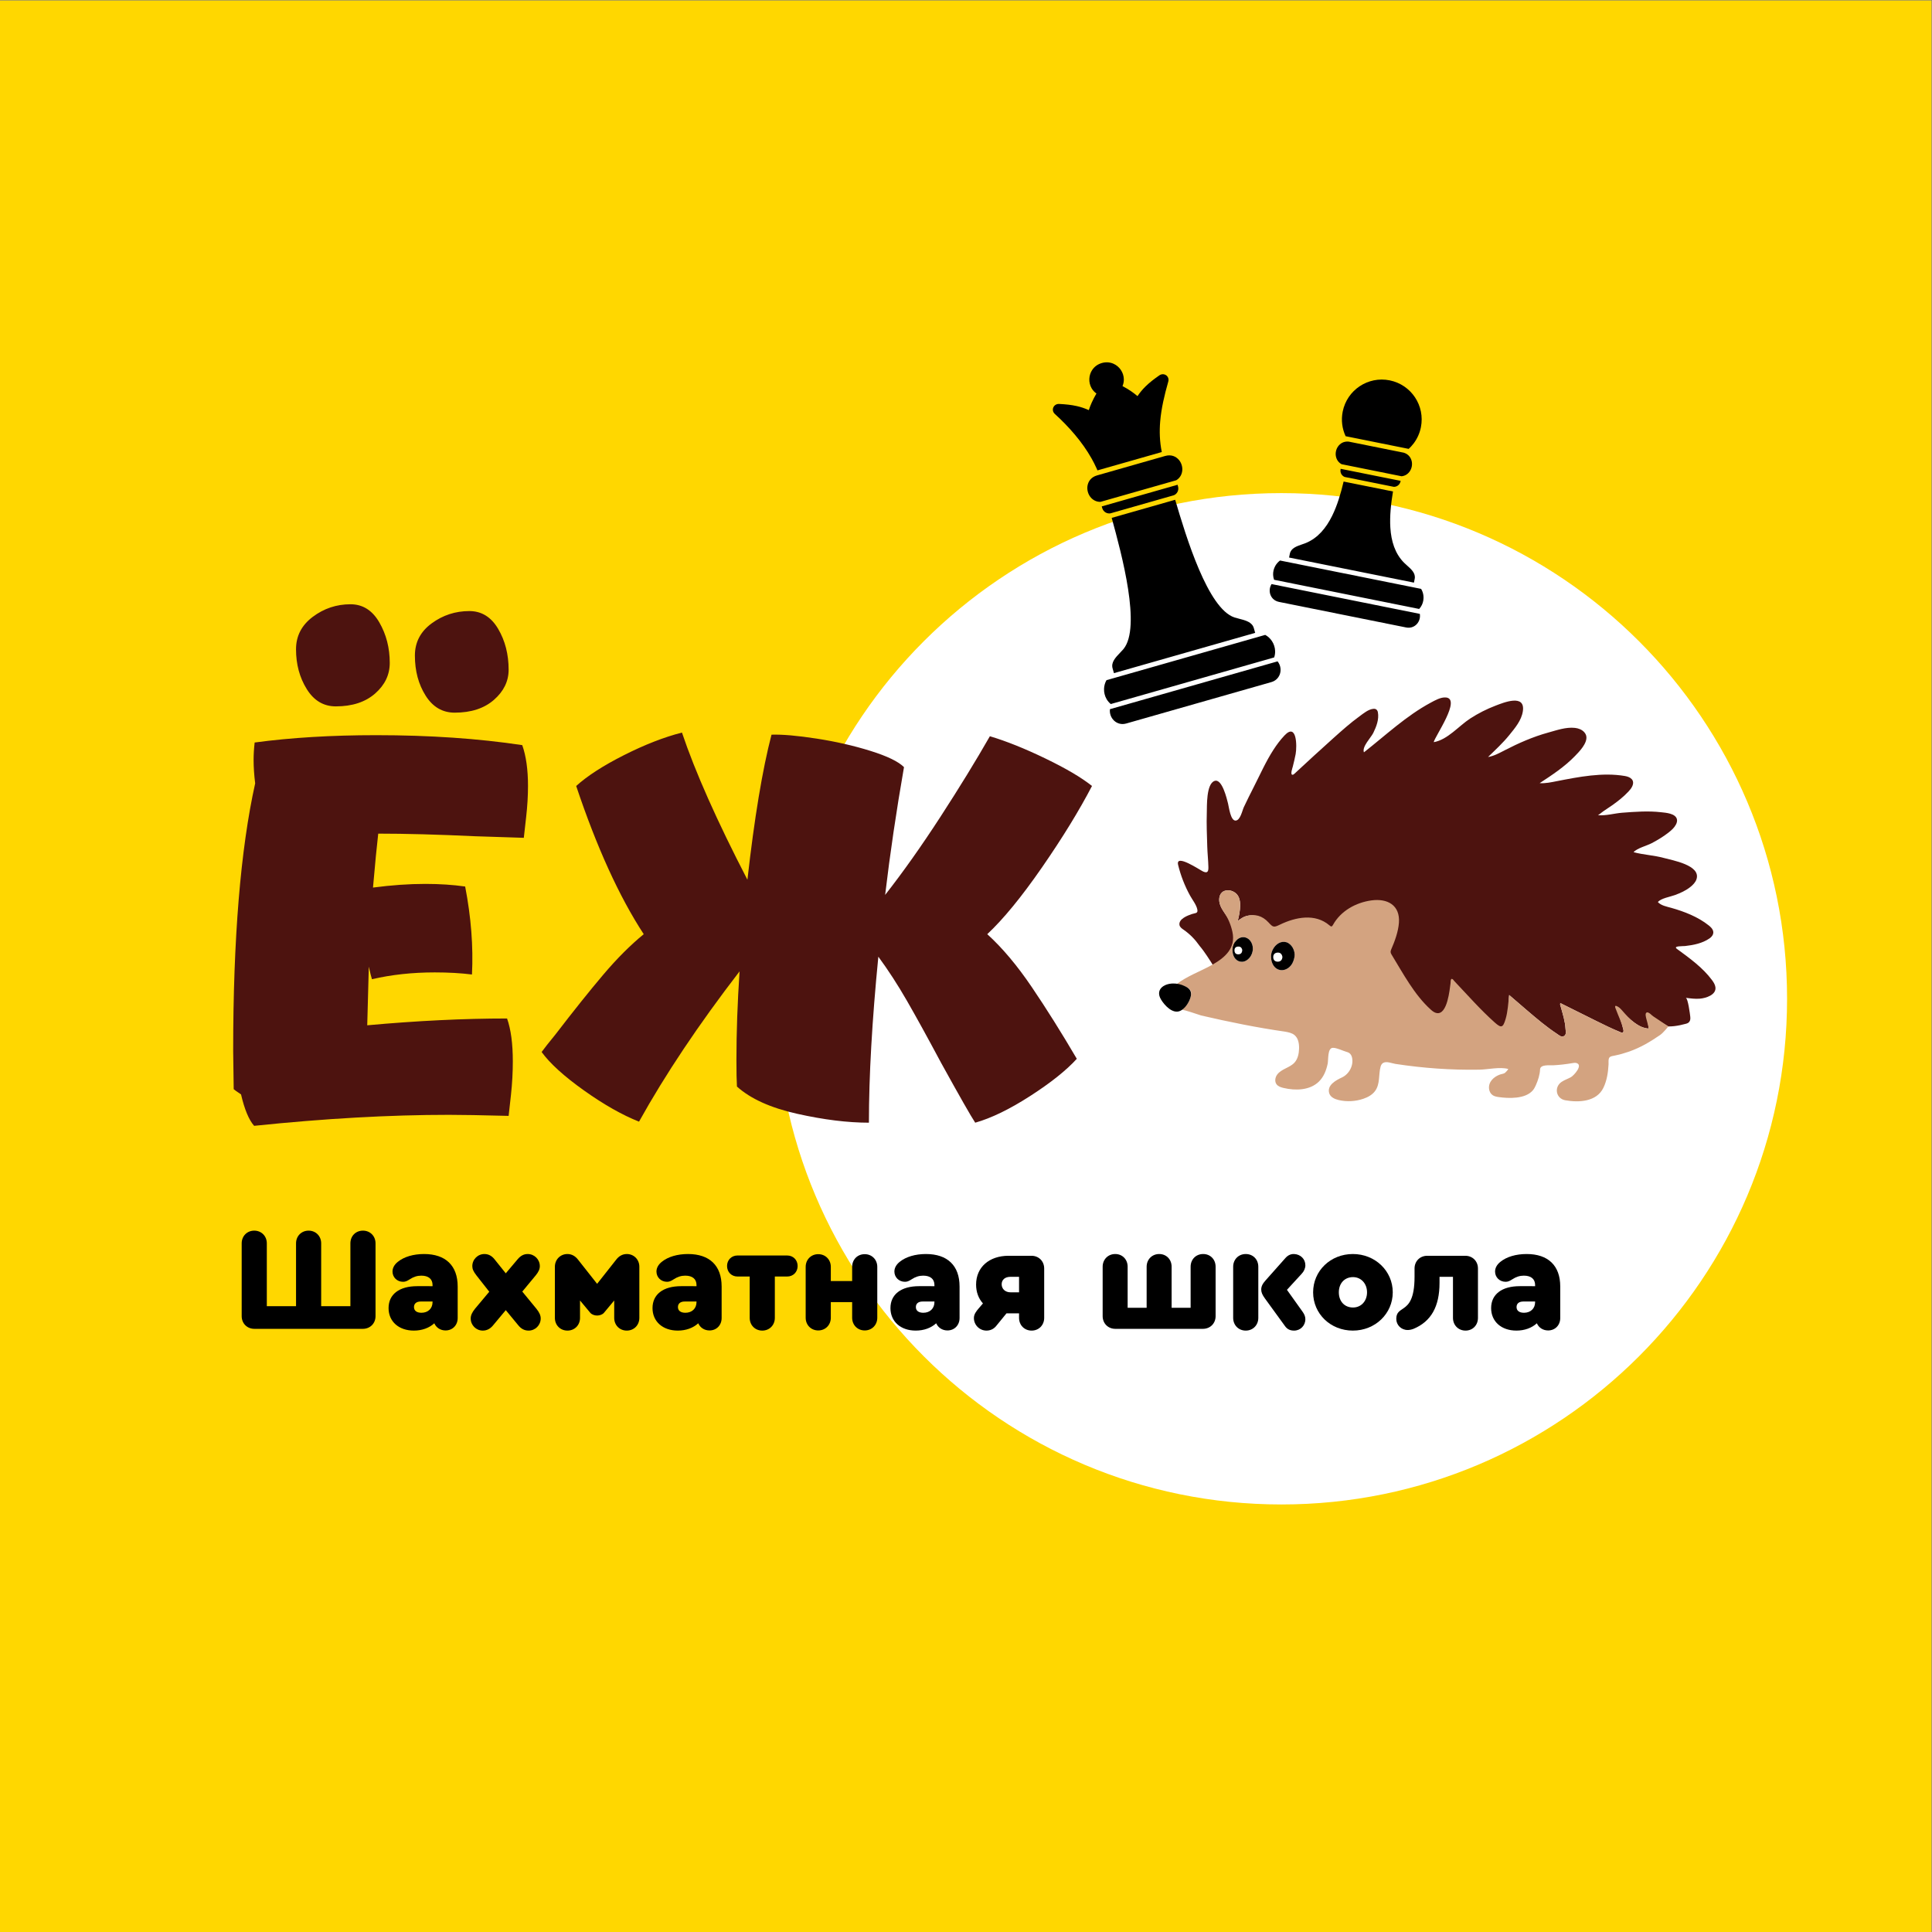 <?xml version="1.0" encoding="UTF-8" standalone="no"?> <svg xmlns:dc="http://purl.org/dc/elements/1.1/" xmlns:cc="http://creativecommons.org/ns#" xmlns:rdf="http://www.w3.org/1999/02/22-rdf-syntax-ns#" xmlns:svg="http://www.w3.org/2000/svg" xmlns="http://www.w3.org/2000/svg" viewBox="0 0 666.667 666.667" height="666.667" width="666.667" xml:space="preserve" id="svg2" version="1.1"><rect x="0" y="0" width="666.667" height="666.667" fill="#808080" stroke="none"/><defs id="defs6"><clipPath id="clipPath20"><path id="path18" d="M 0,500 H 500 V 0 H 0 Z"></path></clipPath></defs><g transform="matrix(1.333,0,0,-1.333,0,666.667)" id="g10"><path id="path12" style="fill:#ffd700;fill-opacity:1;fill-rule:nonzero;stroke:none" d="M 0,0 H 500 V 500 H 0 Z"></path><g id="g14"><g clip-path="url(#clipPath20)" id="g16"><g transform="translate(462.609,241.575)" id="g22"><path id="path24" style="fill:#ffffff;fill-opacity:1;fill-rule:nonzero;stroke:none" d="m 0,0 c 0,-72.295 -58.607,-130.902 -130.902,-130.902 -72.296,0 -130.903,58.607 -130.903,130.902 0,72.296 58.607,130.903 130.903,130.903 C -58.607,130.903 0,72.296 0,0"></path></g><g transform="translate(444.06,244.606)" id="g26"><path id="path28" style="fill:none;stroke:#ffffff;stroke-width:5;stroke-linecap:round;stroke-linejoin:round;stroke-miterlimit:10;stroke-dasharray:none;stroke-opacity:1" d="m 0,0 c -0.1,0.668 -0.477,1.26 -0.878,1.803 -2.4,3.244 -5.853,5.722 -9.082,8.08 -1.106,0.808 1.545,0.68 2.116,0.744 2.182,0.244 4.471,0.698 6.308,1.969 0.732,0.507 1.266,1.291 0.846,2.194 -0.221,0.472 -0.62,0.834 -1.026,1.16 -2.752,2.216 -6.321,3.6 -9.695,4.553 -1.142,0.322 -2.658,0.59 -3.485,1.506 0.819,0.989 3.171,1.354 4.378,1.799 1.436,0.528 2.843,1.151 4.045,2.116 0.684,0.55 1.332,1.209 1.591,2.047 1.105,3.583 -6.239,4.842 -8.47,5.456 -2.569,0.706 -5.3,0.806 -7.835,1.495 0.898,1.036 3.41,1.653 4.688,2.326 1.564,0.821 3.081,1.741 4.468,2.839 0.726,0.576 1.43,1.219 1.843,2.048 0.208,0.417 0.335,0.9 0.215,1.35 -0.396,1.477 -2.855,1.644 -4.066,1.774 -3.326,0.388 -6.786,0.126 -10.111,-0.128 -1.996,-0.153 -4.263,-0.835 -6.246,-0.627 0.507,0.286 0.912,0.698 1.394,1.017 0.768,0.509 1.535,1.016 2.287,1.547 1.494,1.057 2.94,2.196 4.193,3.535 0.393,0.421 0.773,0.869 1.005,1.396 0.709,1.601 -0.459,2.393 -1.9,2.639 -5.82,0.993 -11.936,-0.221 -17.652,-1.337 -1.463,-0.286 -2.943,-0.613 -4.431,-0.511 3.234,2.112 6.412,4.208 9.122,6.994 1.149,1.181 3.223,3.294 2.967,5.099 -0.057,0.399 -0.256,0.769 -0.522,1.073 -0.6,0.69 -1.516,1.042 -2.426,1.14 -2.345,0.254 -4.722,-0.611 -6.946,-1.22 -3.91,-1.072 -7.703,-2.748 -11.254,-4.584 -1.379,-0.712 -2.767,-1.484 -4.3,-1.734 1.897,1.843 3.841,3.624 5.509,5.686 1.464,1.81 3.136,3.773 3.499,6.143 0.708,4.613 -5.008,2.25 -7.097,1.45 -2.272,-0.869 -4.452,-1.976 -6.495,-3.295 -2.983,-1.926 -5.861,-5.513 -9.479,-6.146 0.251,1.431 7.265,11.277 3.117,11.577 -1.299,0.094 -2.768,-0.744 -3.873,-1.337 -6.356,-3.413 -11.67,-8.446 -17.309,-12.867 -0.567,1.449 1.822,3.796 2.417,5.013 0.801,1.644 1.537,3.511 1.193,5.372 -0.062,0.34 -0.259,0.674 -0.575,0.81 -0.174,0.075 -0.369,0.085 -0.558,0.07 -1.325,-0.109 -2.62,-1.214 -3.652,-1.964 -2.357,-1.713 -4.532,-3.658 -6.701,-5.599 -3.398,-3.039 -6.766,-6.142 -10.109,-9.241 -0.148,-0.136 -0.32,-0.282 -0.52,-0.269 -0.63,0.04 0.017,1.805 0.095,2.13 0.258,1.081 0.546,2.155 0.739,3.25 0.361,2.054 0.308,8.193 -2.893,4.795 -1.069,-1.135 -2.002,-2.377 -2.846,-3.683 -1.99,-3.074 -3.494,-6.503 -5.14,-9.729 -0.868,-1.703 -1.721,-3.415 -2.535,-5.144 -0.414,-0.879 -0.896,-3.412 -2.118,-3.479 -1.333,-0.074 -1.74,3.508 -1.969,4.402 -0.31,1.211 -1.531,6.525 -3.478,5.867 -2.202,-0.745 -1.965,-6.56 -2.022,-8.26 -0.1,-2.922 0.034,-5.834 0.119,-8.754 0.052,-1.763 0.253,-3.528 0.292,-5.289 0.024,-1.085 -0.187,-1.692 -1.368,-1.15 -0.837,0.384 -7.207,4.734 -6.47,1.713 0.675,-2.768 1.718,-5.445 3.091,-7.942 0.598,-1.085 1.614,-2.343 1.875,-3.568 0.228,-1.075 -0.451,-0.909 -1.354,-1.204 -1.136,-0.374 -3.514,-1.268 -3.26,-2.839 0.091,-0.563 0.624,-0.928 1.092,-1.252 1.606,-1.108 2.961,-2.51 4.078,-4.105 l 0.039,-0.056 c 1.114,-1.295 2.393,-3.285 3.367,-4.837 -0.009,-0.005 -0.018,-0.011 -0.028,-0.016 -3.019,-1.713 -6.382,-2.862 -9.176,-4.961 -0.346,0.051 -0.694,0.086 -1.044,0.079 -2.524,-0.052 -4.584,-1.652 -3.122,-4.121 0.897,-1.517 3.033,-3.861 4.988,-2.969 0.276,0.126 0.539,0.309 0.788,0.523 -0.091,-0.104 -0.18,-0.21 -0.269,-0.314 0.211,0.245 4.449,-1.296 4.887,-1.398 7.145,-1.662 14.479,-3.153 21.758,-4.193 0.851,-0.154 1.741,-0.327 2.409,-0.875 1.003,-0.824 1.232,-2.266 1.187,-3.563 -0.044,-1.275 -0.318,-2.613 -1.173,-3.558 -0.612,-0.677 -1.457,-1.084 -2.272,-1.494 -0.814,-0.409 -1.647,-0.86 -2.197,-1.586 -0.55,-0.728 -0.735,-1.811 -0.192,-2.543 0.415,-0.561 1.135,-0.789 1.814,-0.95 3.142,-0.746 6.817,-0.621 9.134,1.626 1.273,1.233 1.925,2.917 2.287,4.62 0.227,1.069 -0.085,4.124 1.361,4.14 1.028,0.011 2.455,-0.73 3.45,-1.021 0.257,-0.075 0.519,-0.152 0.745,-0.299 0.393,-0.255 0.635,-0.696 0.746,-1.152 0.492,-2.036 -0.727,-4.324 -2.602,-5.198 -1.515,-0.705 -3.944,-1.975 -3.287,-4.105 0.313,-1.013 1.442,-1.516 2.475,-1.749 2.091,-0.474 4.312,-0.357 6.342,0.332 1.167,0.397 2.308,1.013 3.04,2.006 1.35,1.833 0.875,4.187 1.418,6.267 0.104,0.4 0.309,0.799 0.667,1.007 0.895,0.523 2.265,-0.111 3.185,-0.252 7.203,-1.103 14.469,-1.618 21.712,-1.491 2.231,0.039 5.338,0.767 7.447,0.192 0.212,-0.059 -0.756,-1.003 -0.857,-1.063 -0.377,-0.221 -0.805,-0.239 -1.206,-0.379 -1.6,-0.556 -3.065,-1.884 -2.857,-3.721 0.071,-0.627 0.381,-1.24 0.896,-1.605 0.44,-0.314 0.99,-0.428 1.524,-0.507 2.661,-0.393 7.006,-0.545 8.933,1.752 0.313,0.374 0.539,0.813 0.739,1.257 0.571,1.274 1.057,2.736 1.115,4.144 0.057,1.351 2.532,1.016 3.352,1.059 1.691,0.088 3.377,0.278 5.045,0.568 0.317,0.055 0.645,0.114 0.958,0.036 1.942,-0.487 -0.649,-3.288 -1.386,-3.688 -0.786,-0.428 -1.654,-0.705 -2.394,-1.207 -2.027,-1.372 -1.455,-4.321 0.927,-4.754 3.516,-0.638 8.144,-0.41 9.893,3.225 0.913,1.897 1.228,4.008 1.335,6.093 0.012,0.229 -0.002,0.458 -0.005,0.688 -0.005,0.45 0.017,1.011 0.465,1.255 0.328,0.179 0.763,0.222 1.125,0.301 0.397,0.087 0.796,0.169 1.191,0.266 0.064,0.016 0.126,0.039 0.19,0.056 0.551,-0.011 2.228,-0.412 2.429,-0.461 0.974,-0.235 1.975,-0.428 2.981,-0.327 1.237,0.125 2.174,1.012 1.735,2.317 -0.37,1.105 1.11,0.783 1.786,0.85 0.953,0.093 1.982,0.287 2.776,0.857 0.94,0.674 1.344,1.971 1.406,3.075 0.043,0.759 0.388,0.9 0.984,1 0.994,0.168 1.974,0.404 2.966,0.58 0.989,0.175 1.217,0.992 1.119,1.901 -0.053,0.503 -0.582,4.767 -1.169,4.847 1.211,-0.164 2.433,-0.327 3.651,-0.227 C -2.502,-2.877 0.3,-2.032 0,0 Z"></path></g><g transform="translate(110.18,320.049)" id="g30"><path id="path32" style="fill:#4d130f;fill-opacity:1;fill-rule:nonzero;stroke:none" d="m 0,0 c -1.853,2.936 -2.779,6.393 -2.779,10.37 0,3.434 1.445,6.213 4.338,8.338 2.891,2.122 6.145,3.185 9.76,3.185 3.162,0 5.647,-1.538 7.456,-4.609 1.807,-3.073 2.711,-6.598 2.711,-10.574 0,-2.982 -1.266,-5.581 -3.795,-7.794 C 15.16,-3.3 11.771,-4.405 7.524,-4.405 4.359,-4.405 1.852,-2.938 0,0 m -30.771,1.695 c -1.854,2.982 -2.779,6.415 -2.779,10.302 0,3.433 1.444,6.236 4.337,8.405 2.892,2.169 6.145,3.253 9.76,3.253 3.162,0 5.647,-1.558 7.456,-4.677 1.807,-3.117 2.711,-6.621 2.711,-10.505 0,-3.074 -1.266,-5.717 -3.795,-7.931 -2.531,-2.215 -5.92,-3.321 -10.167,-3.321 -3.165,0 -5.672,1.491 -7.523,4.474 m 43.582,-38.092 c -9.672,0.451 -18.03,0.677 -25.079,0.677 -0.362,-3.073 -0.813,-7.726 -1.356,-13.962 4.79,0.631 9.308,0.949 13.557,0.949 3.704,0 7.138,-0.227 10.302,-0.678 1.536,-7.954 2.122,-15.545 1.762,-22.774 -2.893,0.36 -6.1,0.542 -9.625,0.542 -5.784,0 -11.206,-0.588 -16.267,-1.762 -0.182,0.543 -0.453,1.627 -0.813,3.254 l -0.407,-15.183 c 12.923,1.174 24.988,1.762 36.195,1.762 0.993,-2.802 1.49,-6.506 1.49,-11.116 0,-2.802 -0.158,-5.672 -0.474,-8.608 -0.317,-2.937 -0.521,-4.766 -0.61,-5.489 -7.049,0.181 -12.2,0.27 -15.454,0.27 -15.364,0 -32.174,-0.949 -50.428,-2.846 -1.355,1.537 -2.486,4.247 -3.388,8.133 -1.085,0.723 -1.718,1.174 -1.899,1.356 l -0.135,9.895 c 0,29.099 1.898,52.191 5.694,69.271 -0.272,2.169 -0.407,4.202 -0.407,6.101 0,1.355 0.089,2.846 0.271,4.473 9.398,1.264 19.881,1.898 31.45,1.898 13.827,0 26.434,-0.86 37.821,-2.576 0.993,-2.802 1.49,-6.327 1.49,-10.573 0,-2.532 -0.158,-5.199 -0.474,-7.998 -0.318,-2.803 -0.521,-4.61 -0.61,-5.423 z"></path></g><g transform="translate(267.089,244.61)" id="g34"><path id="path36" style="fill:#4d130f;fill-opacity:1;fill-rule:nonzero;stroke:none" d="m 0,0 c 3.796,-5.604 7.681,-11.793 11.658,-18.571 -2.711,-2.983 -6.733,-6.192 -12.064,-9.625 -5.334,-3.436 -10.078,-5.739 -14.235,-6.913 -1.084,1.626 -4.021,6.778 -8.811,15.453 -3.524,6.596 -6.485,11.973 -8.879,16.132 -2.395,4.156 -4.858,7.951 -7.387,11.386 -1.627,-16.538 -2.441,-30.862 -2.441,-42.971 -5.513,0 -11.704,0.768 -18.571,2.304 -6.869,1.535 -12.065,3.884 -15.59,7.049 -0.091,1.444 -0.135,3.749 -0.135,6.913 0,7.139 0.271,14.777 0.813,22.909 -10.573,-13.737 -19.249,-26.704 -26.027,-38.905 -4.338,1.718 -9.082,4.406 -14.233,8.067 -5.152,3.66 -8.812,6.981 -10.981,9.963 0.722,0.994 1.898,2.485 3.525,4.473 4.789,6.236 8.946,11.432 12.471,15.59 3.525,4.155 7.003,7.635 10.438,10.438 -6.327,9.669 -12.156,22.456 -17.487,38.363 2.892,2.62 7.026,5.286 12.404,7.998 5.375,2.711 10.37,4.654 14.979,5.829 3.433,-10.214 9.082,-22.91 16.945,-38.092 1.807,15.996 3.884,28.512 6.235,37.549 2.801,0.089 6.687,-0.249 11.659,-1.016 4.969,-0.769 9.624,-1.83 13.962,-3.186 4.338,-1.355 7.229,-2.757 8.675,-4.202 -1.988,-11.387 -3.615,-22.414 -4.88,-33.077 4.61,5.874 9.375,12.608 14.302,20.199 4.925,7.591 9.195,14.549 12.81,20.876 4.247,-1.267 9.036,-3.186 14.369,-5.761 C 8.856,56.596 12.878,54.224 15.59,52.055 12.245,45.637 7.931,38.611 2.644,30.975 -2.644,23.337 -7.367,17.576 -11.522,13.692 -7.638,10.167 -3.795,5.603 0,0"></path></g><g transform="translate(329.662,306.059)" id="g38"><path id="path40" style="fill:#4d130f;fill-opacity:1;fill-rule:nonzero;stroke:none" d="M 0,0 C 0.845,1.306 1.777,2.548 2.847,3.683 6.048,7.081 6.101,0.941 5.739,-1.112 5.547,-2.207 5.259,-3.281 5,-4.362 4.923,-4.687 4.275,-6.452 4.905,-6.492 c 0.2,-0.013 0.372,0.133 0.521,0.27 3.343,3.097 6.711,6.201 10.108,9.24 2.169,1.94 4.345,3.886 6.701,5.599 1.033,0.75 2.327,1.855 3.653,1.964 0.188,0.015 0.383,0.005 0.557,-0.07 0.317,-0.136 0.513,-0.47 0.576,-0.81 C 27.364,7.84 26.629,5.973 25.827,4.329 25.232,3.112 22.844,0.765 23.41,-0.684 c 5.64,4.421 10.953,9.454 17.31,12.867 1.104,0.593 2.573,1.431 3.873,1.337 4.147,-0.3 -2.866,-10.146 -3.117,-11.577 3.618,0.633 6.496,4.22 9.478,6.146 2.043,1.319 4.224,2.426 6.495,3.295 2.089,0.8 7.806,3.162 7.098,-1.45 -0.363,-2.37 -2.035,-4.333 -3.499,-6.143 -1.668,-2.063 -3.612,-3.843 -5.51,-5.687 1.533,0.251 2.922,1.022 4.301,1.735 3.55,1.836 7.344,3.512 11.254,4.584 2.223,0.609 4.6,1.474 6.945,1.22 0.91,-0.099 1.826,-0.45 2.428,-1.14 0.264,-0.304 0.464,-0.674 0.52,-1.073 0.256,-1.805 -1.817,-3.918 -2.966,-5.099 -2.71,-2.786 -5.888,-4.882 -9.123,-6.994 1.489,-0.102 2.968,0.225 4.431,0.511 5.717,1.116 11.832,2.33 17.652,1.337 1.442,-0.246 2.61,-1.038 1.901,-2.639 -0.233,-0.527 -0.612,-0.975 -1.006,-1.396 -1.253,-1.339 -2.698,-2.479 -4.192,-3.535 -0.752,-0.531 -1.52,-1.038 -2.287,-1.547 -0.483,-0.319 -0.887,-0.731 -1.395,-1.017 1.983,-0.208 4.25,0.474 6.246,0.627 3.325,0.254 6.785,0.516 10.111,0.128 1.211,-0.13 3.67,-0.297 4.067,-1.774 0.12,-0.45 -0.008,-0.933 -0.215,-1.35 -0.413,-0.829 -1.117,-1.473 -1.844,-2.048 -1.387,-1.098 -2.903,-2.018 -4.468,-2.84 -1.278,-0.672 -3.79,-1.289 -4.687,-2.325 2.534,-0.689 5.266,-0.789 7.835,-1.495 2.23,-0.614 9.574,-1.873 8.47,-5.456 -0.259,-0.838 -0.908,-1.497 -1.591,-2.047 -1.202,-0.965 -2.61,-1.588 -4.045,-2.117 -1.207,-0.444 -3.56,-0.81 -4.378,-1.798 0.826,-0.916 2.343,-1.184 3.484,-1.506 3.374,-0.953 6.944,-2.338 9.696,-4.553 0.406,-0.327 0.804,-0.688 1.025,-1.16 0.421,-0.903 -0.113,-1.687 -0.846,-2.194 -1.837,-1.271 -4.126,-1.725 -6.307,-1.969 -0.572,-0.064 -3.223,0.064 -2.116,-0.744 3.228,-2.358 6.681,-4.836 9.082,-8.08 0.401,-0.543 0.778,-1.135 0.877,-1.803 0.3,-2.032 -2.501,-2.877 -4.033,-3.001 -1.218,-0.1 -2.439,0.063 -3.65,0.226 0.587,-0.079 1.115,-4.342 1.169,-4.846 0.05,-0.469 0.06,-0.961 -0.236,-1.356 -0.242,-0.323 -0.571,-0.443 -0.947,-0.536 -0.494,-0.122 -0.983,-0.255 -1.482,-0.357 -0.986,-0.201 -1.991,-0.332 -2.999,-0.318 0,0 -3.455,2.007 -4.054,2.392 -0.557,0.359 -0.474,0.639 -1.246,0.722 0.023,-1.395 0.013,-2.299 0.206,-3.665 -1.471,0.103 -2.604,0.729 -3.673,1.513 -1.283,0.942 -2.431,2.044 -3.473,3.229 -0.434,0.491 -0.419,0.7 -1.125,0.77 -0.163,-0.403 -0.037,-0.268 0.063,-0.544 0.613,-1.69 1.181,-3.316 1.606,-5.075 0.07,-0.284 0.215,-0.617 -0.048,-0.853 -0.279,-0.249 -0.567,0.003 -0.833,0.107 -2.098,0.825 -4.108,1.841 -6.124,2.84 -3.089,1.529 -6.172,3.07 -9.258,4.605 -0.02,0.024 -0.037,0.051 -0.062,0.069 -0.009,0.007 -0.033,-0.009 -0.051,-0.014 0.042,-0.011 0.084,-0.021 0.126,-0.033 -0.184,-0.383 0.02,-0.715 0.119,-1.072 0.512,-1.841 1.098,-3.67 1.203,-5.595 0.035,-0.651 0.286,-1.483 -0.386,-1.88 -0.674,-0.4 -1.281,0.214 -1.827,0.572 -2.704,1.778 -5.165,3.869 -7.623,5.963 -1.559,1.326 -3.104,2.668 -4.752,4.087 -0.265,-2.212 0.25,-4.777 -0.344,-6.76 -0.667,-2.226 -1.562,-3.132 -3.267,-1.613 -3.736,3.329 -7.369,7.957 -10.809,11.575 -0.213,0.224 0.132,0.349 -0.282,0.322 -0.251,-0.34 -0.151,-0.363 -0.201,-0.725 -0.329,-2.343 0.012,-4.828 -1.25,-6.897 -0.74,-1.21 -2.48,-2.28 -3.63,-1.452 -0.801,0.576 -1.556,2.192 -2.179,2.945 -3.264,3.947 -6.251,8.064 -8.913,12.421 -0.261,0.428 -0.489,1.741 -0.282,2.219 0.99,2.278 1.372,4.292 1.653,6.775 0.444,3.912 -1.491,5.307 -5.404,4.84 -0.261,-0.031 -0.143,0.276 -0.404,0.242 -4.445,-0.588 -7.883,-2.432 -10.163,-6.574 -0.292,-0.529 -0.799,-0.392 -1.21,-0.04 -1.966,1.681 -4.237,2.198 -6.775,2.016 -2.142,-0.153 -3.623,-0.816 -5.526,-1.734 -1.626,-0.785 -2.35,-0.535 -3.549,0.766 -1.604,1.74 -3.309,2.762 -5.588,2.088 -0.736,-0.218 -1.359,-0.668 -2.132,-1.231 0.174,0.79 0.333,1.366 0.422,1.952 0.209,1.376 0.388,2.762 -0.142,4.109 -0.544,1.381 -2.219,2.173 -3.623,1.74 -1.19,-0.366 -1.732,-1.733 -1.343,-3.278 0.226,-0.898 0.724,-1.648 1.217,-2.396 1.005,-1.523 2.393,-3.319 2.779,-5.097 0.745,-3.417 -2.248,-8.271 -5.516,-8.826 -0.998,1.598 -2.44,3.892 -3.674,5.327 l -0.039,0.056 c -1.116,1.595 -2.472,2.997 -4.077,4.106 -0.469,0.323 -1.001,0.688 -1.093,1.251 -0.254,1.571 2.124,2.465 3.261,2.838 0.903,0.297 1.582,0.13 1.353,1.205 -0.26,1.225 -1.277,2.483 -1.875,3.568 -1.373,2.496 -2.416,5.174 -3.09,7.942 -0.738,3.021 5.632,-1.329 6.469,-1.714 1.182,-0.541 1.393,0.066 1.368,1.151 -0.039,1.761 -0.24,3.526 -0.292,5.289 -0.085,2.92 -0.218,5.832 -0.119,8.754 0.058,1.699 -0.179,7.515 2.023,8.26 1.946,0.658 3.168,-4.656 3.477,-5.867 0.23,-0.894 0.636,-4.476 1.969,-4.403 1.223,0.068 1.704,2.601 2.118,3.48 0.815,1.729 1.667,3.441 2.535,5.144 C -3.493,-6.503 -1.989,-3.074 0,0"></path></g><g transform="translate(319.058,254.076)" id="g42"><path id="path44" style="fill:#d3a380;fill-opacity:1;fill-rule:nonzero;stroke:none" d="M 0,0 C 0.012,-1.712 1.052,-2.951 2.45,-2.918 3.937,-2.883 5.244,-1.307 5.258,0.466 5.271,2.094 4.177,3.43 2.816,3.448 1.276,3.467 -0.014,1.888 0,0 m 9.976,-1.644 c 0.008,-1.806 0.967,-3.163 2.327,-3.411 1.396,-0.255 2.877,0.731 3.436,2.304 0.125,0.351 0.232,0.715 0.296,1.082 0.278,1.607 -0.722,3.396 -2.117,3.813 C 12.597,2.54 11.148,1.725 10.394,0.193 10.087,-0.43 9.946,-1.074 9.976,-1.644 M -5.184,-3.66 c 3.348,1.9 6.055,4.347 5.151,8.499 -0.388,1.778 -1.074,3.427 -2.079,4.951 -0.493,0.748 -0.992,1.498 -1.217,2.395 -0.39,1.545 0.152,2.912 1.343,3.279 1.404,0.432 3.079,-0.36 3.623,-1.741 C 2.167,12.376 1.987,10.99 1.778,9.615 1.689,9.028 1.53,8.452 1.356,7.662 2.13,8.226 2.753,8.675 3.488,8.893 c 2.28,0.675 4.223,0.113 5.826,-1.627 1.2,-1.3 1.349,-1.347 2.976,-0.563 4.007,1.933 9.091,2.979 12.807,-0.2 0.411,-0.351 0.609,-0.418 0.901,0.112 1.998,3.63 5.944,5.809 9.967,6.355 4.136,0.562 7.433,-1.234 7.111,-5.764 C 42.91,4.87 41.993,2.382 41.064,0.245 c -0.208,-0.477 -0.193,-0.812 0.068,-1.24 2.96,-4.843 5.931,-10.491 10.208,-14.326 0.446,-0.401 0.945,-0.785 1.536,-0.882 2.748,-0.448 3.326,6.068 3.562,7.756 0.051,0.363 -0.038,0.754 0.214,1.095 0.414,0.026 0.545,-0.336 0.758,-0.561 3.441,-3.618 6.726,-7.388 10.461,-10.717 1.704,-1.519 2.138,-1.374 2.805,0.853 0.594,1.983 0.671,4.045 0.935,6.256 1.649,-1.418 3.194,-2.76 4.752,-4.086 2.458,-2.094 4.919,-4.186 7.623,-5.963 0.546,-0.359 1.154,-0.973 1.827,-0.573 0.672,0.398 0.421,1.23 0.386,1.88 -0.104,1.925 -0.69,3.754 -1.203,5.595 -0.099,0.357 -0.303,0.689 -0.132,1.051 3.086,-1.535 6.169,-3.076 9.258,-4.606 1.099,-0.544 2.2,-1.082 3.311,-1.598 0.563,-0.263 1.13,-0.52 1.699,-0.77 0.502,-0.221 1.065,-0.563 1.602,-0.675 0.102,-0.02 0.214,-0.011 0.298,0.049 0.248,0.175 0.156,0.656 0.096,0.901 -0.426,1.758 -1.259,3.368 -1.872,5.058 -0.059,0.16 -0.401,0.833 -0.084,0.933 0.042,0.013 0.088,0.003 0.131,-0.01 0.514,-0.151 1.054,-0.634 1.405,-1.031 1.044,-1.184 2.065,-2.389 3.349,-3.33 1.068,-0.784 2.202,-1.41 3.672,-1.514 -0.115,0.813 -0.375,1.601 -0.574,2.395 -0.094,0.38 -0.535,1.714 0.176,1.795 0.109,0.013 0.22,-0.021 0.32,-0.065 0.497,-0.216 0.813,-0.671 1.26,-0.959 0.598,-0.386 3.912,-2.614 3.912,-2.614 0,0 -1.303,-1.654 -2.177,-2.247 -1.227,-0.835 -2.477,-1.64 -3.775,-2.361 -1.296,-0.717 -2.635,-1.327 -4.024,-1.839 -0.439,-0.163 -0.891,-0.279 -1.334,-0.427 -0.46,-0.154 -0.926,-0.291 -1.398,-0.407 -0.395,-0.098 -0.794,-0.18 -1.191,-0.267 -0.362,-0.079 -0.797,-0.122 -1.125,-0.301 -0.448,-0.244 -0.47,-0.805 -0.465,-1.255 0.003,-0.229 0.017,-0.459 0.005,-0.687 -0.107,-2.086 -0.422,-4.197 -1.335,-6.094 -1.749,-3.635 -6.377,-3.862 -9.893,-3.225 -2.382,0.433 -2.954,3.382 -0.927,4.754 0.74,0.502 1.608,0.78 2.394,1.207 0.737,0.401 3.328,3.202 1.386,3.688 -0.313,0.078 -0.641,0.019 -0.958,-0.035 -1.668,-0.29 -3.354,-0.481 -5.045,-0.569 -0.82,-0.043 -3.295,0.292 -3.352,-1.058 -0.058,-1.408 -0.544,-2.869 -1.115,-4.145 -0.2,-0.444 -0.426,-0.883 -0.739,-1.257 -1.927,-2.296 -6.272,-2.145 -8.933,-1.752 -0.534,0.08 -1.084,0.194 -1.524,0.507 -0.515,0.365 -0.825,0.978 -0.896,1.606 -0.208,1.837 1.257,3.165 2.857,3.72 0.401,0.14 0.829,0.159 1.206,0.379 0.101,0.06 1.069,1.004 0.857,1.063 -2.109,0.575 -5.216,-0.152 -7.447,-0.192 -7.243,-0.127 -14.509,0.388 -21.712,1.492 -0.92,0.14 -2.29,0.774 -3.185,0.252 -0.358,-0.208 -0.563,-0.608 -0.667,-1.007 -0.543,-2.08 -0.068,-4.435 -1.418,-6.268 -0.732,-0.993 -1.873,-1.608 -3.04,-2.006 -2.03,-0.689 -4.251,-0.806 -6.342,-0.333 -1.033,0.235 -2.162,0.738 -2.475,1.75 -0.657,2.13 1.772,3.401 3.287,4.106 1.875,0.873 3.094,3.161 2.602,5.197 -0.111,0.456 -0.353,0.898 -0.746,1.152 -0.226,0.147 -0.488,0.224 -0.745,0.299 -0.996,0.291 -2.422,1.032 -3.45,1.022 -1.446,-0.017 -1.134,-3.072 -1.361,-4.141 -0.362,-1.703 -1.014,-3.387 -2.286,-4.62 -2.318,-2.247 -5.993,-2.372 -9.135,-1.626 -0.679,0.161 -1.399,0.39 -1.814,0.95 -0.543,0.733 -0.358,1.816 0.192,2.543 0.55,0.727 1.383,1.177 2.197,1.586 0.815,0.41 1.66,0.817 2.272,1.494 0.855,0.946 1.129,2.283 1.173,3.558 0.045,1.298 -0.184,2.739 -1.187,3.563 -0.668,0.548 -1.558,0.721 -2.409,0.875 -7.279,1.04 -14.613,2.532 -21.758,4.194 -0.438,0.101 -4.676,1.642 -4.888,1.397 0.849,0.985 1.73,1.944 2.127,3.234 0.439,1.427 0.139,2.209 -1.199,2.827 -0.596,0.274 -1.804,0.403 -2.419,0.634 2.823,2.171 6.254,3.325 9.327,5.068"></path></g><g transform="translate(305.116,245.39)" id="g46"><path id="path48" style="fill:#000000;fill-opacity:1;fill-rule:nonzero;stroke:none" d="M 0,0 C 0.631,-0.135 1.245,-0.358 1.822,-0.648 3.075,-1.277 3.456,-2.176 3.049,-3.503 2.659,-4.77 1.646,-6.379 0.403,-6.945 c -1.955,-0.892 -4.091,1.452 -4.988,2.968 -1.462,2.47 0.599,4.07 3.122,4.122 C -0.971,0.154 -0.48,0.103 0,0"></path></g><g transform="translate(331.973,252.41)" id="g50"><path id="path52" style="fill:#000000;fill-opacity:1;fill-rule:nonzero;stroke:none" d="m 0,0 c -0.116,0.684 -0.484,1.158 -1.249,1.121 -0.755,-0.036 -1.163,-0.523 -1.129,-1.25 0.031,-0.682 0.48,-1.108 1.174,-1.099 C -0.463,-1.219 -0.053,-0.787 0,0 m -2.939,0.022 c -0.03,0.57 0.111,1.214 0.418,1.837 0.754,1.532 2.203,2.347 3.524,1.951 C 2.397,3.393 3.398,1.604 3.12,-0.003 3.056,-0.37 2.949,-0.734 2.824,-1.085 2.265,-2.658 0.784,-3.644 -0.612,-3.389 c -1.36,0.248 -2.319,1.605 -2.327,3.411"></path></g><g transform="translate(321.581,254.17)" id="g54"><path id="path56" style="fill:#000000;fill-opacity:1;fill-rule:nonzero;stroke:none" d="M 0,0 C -0.11,0.617 -0.472,0.982 -1.135,0.921 -1.746,0.865 -2.052,0.487 -2.017,-0.133 -1.979,-0.824 -1.571,-1.128 -0.916,-1.079 -0.292,-1.031 -0.041,-0.61 0,0 M -2.523,-0.094 C -2.537,1.794 -1.247,3.374 0.293,3.354 1.653,3.336 2.747,2 2.734,0.372 2.721,-1.4 1.413,-2.977 -0.073,-3.012 c -1.399,-0.032 -2.439,1.206 -2.45,2.918"></path></g><g transform="translate(375.264,318.933)" id="g58"><path id="path60" style="fill:#000000;fill-opacity:1;fill-rule:nonzero;stroke:none" d="M 0,0 V -0.003 C 0.001,-0.006 0.003,-0.007 0.004,-0.01 Z"></path></g><g transform="translate(369.884,318.015)" id="g62"><path id="path64" style="fill:#000000;fill-opacity:1;fill-rule:nonzero;stroke:none" d="m 0,0 0.009,0.004 c 0,0 0.001,0.001 0.001,0.001 z"></path></g><g transform="translate(334.644,310.786)" id="g66"><path id="path68" style="fill:#000000;fill-opacity:1;fill-rule:nonzero;stroke:none" d="m 0,0 c 0.002,-0.002 0.004,-0.006 0.006,-0.008 0.002,-10e-4 0.003,0 0.004,-10e-4 z"></path></g><g transform="translate(356.371,308.071)" id="g70"><path id="path72" style="fill:#000000;fill-opacity:1;fill-rule:nonzero;stroke:none" d="M 0,0 V 0 C 0.004,0.003 0.007,0.006 0.01,0.009 Z"></path></g><g transform="translate(373.022,311.052)" id="g74"><path id="path76" style="fill:#000000;fill-opacity:1;fill-rule:nonzero;stroke:none" d="M 0,0 V 0 C 0,0 -0.001,-0.001 -0.001,-0.001 Z"></path></g><g transform="translate(406.153,302.963)" id="g78"><path id="path80" style="fill:#000000;fill-opacity:1;fill-rule:nonzero;stroke:none" d="M 0,0 C -0.002,-0.002 -0.005,-0.004 -0.007,-0.006 -0.008,-0.007 -0.009,-0.008 -0.01,-0.009 Z"></path></g><g transform="translate(391.941,311.307)" id="g82"><path id="path84" style="fill:#000000;fill-opacity:1;fill-rule:nonzero;stroke:none" d="M 0,0 C -0.002,-0.002 -0.004,-0.004 -0.006,-0.007 L -0.007,-0.009 Z"></path></g><g transform="translate(440.438,261.872)" id="g86"><path id="path88" style="fill:#000000;fill-opacity:1;fill-rule:nonzero;stroke:none" d="M 0,0 C 0.002,-0.001 0.003,-0.002 0.005,-0.004 Z"></path></g><g transform="translate(388.06,306.845)" id="g90"><path id="path92" style="fill:#000000;fill-opacity:1;fill-rule:nonzero;stroke:none" d="m 0,0 c -0.003,-0.002 -0.005,-0.004 -0.007,-0.006 l 0.061,-0.06 z"></path></g><g transform="translate(433.456,286.025)" id="g94"><path id="path96" style="fill:#000000;fill-opacity:1;fill-rule:nonzero;stroke:none" d="M 0,0 -0.002,-0.002 Z"></path></g><g transform="translate(414.502,217.484)" id="g98"><path id="path100" style="fill:#000000;fill-opacity:1;fill-rule:nonzero;stroke:none" d="M 0,0 C -0.002,-0.001 -0.003,-0.003 -0.005,-0.003 -0.006,-0.005 -0.007,-0.006 -0.008,-0.008 Z"></path></g><g transform="translate(403.253,216.336)" id="g102"><path id="path104" style="fill:#000000;fill-opacity:1;fill-rule:nonzero;stroke:none" d="M 0,0 V 0.002 L -0.003,0.005 Z"></path></g><g transform="translate(414.058,217.025)" id="g106"><path id="path108" style="fill:#000000;fill-opacity:1;fill-rule:nonzero;stroke:none" d="m 0,0 c -0.001,-0.001 -0.003,-0.002 -0.004,-0.002 0,-0.002 -0.002,-0.003 -0.002,-0.005 z"></path></g><g transform="translate(403.264,219.237)" id="g110"><path id="path112" style="fill:#000000;fill-opacity:1;fill-rule:nonzero;stroke:none" d="M 0,0 C 0.003,0.003 0.005,0.005 0.008,0.007 V 0.008 Z"></path></g><g transform="translate(345.077,220.141)" id="g114"><path id="path116" style="fill:#000000;fill-opacity:1;fill-rule:nonzero;stroke:none" d="M 0,0 C 0.001,0.001 0.003,0.002 0.005,0.003 L 0.008,0.006 Z"></path></g><g transform="translate(367.54,341.212)" id="g118"><path id="path120" style="fill:#000000;fill-opacity:1;fill-rule:nonzero;stroke:none" d="m 0,0 c 0.011,-0.06 0.02,-0.119 0.026,-0.179 0.057,-0.505 -0.014,-1.015 -0.193,-1.478 -0.183,-0.471 -0.478,-0.9 -0.865,-1.232 l -0.002,0.002 c -0.638,-0.544 -1.505,-0.829 -2.517,-0.626 l -32.905,6.616 0.001,0.003 c -1.014,0.205 -1.704,0.801 -2.08,1.547 l -0.002,-10e-4 c -0.23,0.456 -0.336,0.966 -0.322,1.47 0.012,0.496 0.145,0.994 0.392,1.438 0.029,0.052 0.061,0.104 0.093,0.154 z M 0.337,6.474 C 0.667,5.934 0.867,5.325 0.937,4.703 1.025,3.899 0.896,3.07 0.545,2.331 0.365,1.951 0.127,1.595 -0.169,1.277 l -37.555,7.55 c -0.149,0.408 -0.232,0.828 -0.252,1.248 -0.038,0.817 0.163,1.632 0.556,2.339 0.304,0.547 0.725,1.031 1.237,1.402 z m -19.546,39.522 c -0.893,1.923 -1.203,4.138 -0.753,6.375 l -0.004,10e-4 v 10e-4 h 0.004 c 0.563,2.797 2.203,5.1 4.401,6.561 2.197,1.461 4.954,2.084 7.749,1.523 l 0.001,0.003 h 0.003 l 10e-4,-10e-4 v -0.003 c 2.796,-0.563 5.1,-2.204 6.562,-4.401 1.461,-2.197 2.084,-4.954 1.522,-7.75 H 0.281 L 0.28,48.302 V 48.299 L 0.276,48.3 C -0.035,46.751 -0.677,45.356 -1.56,44.172 -1.775,43.883 -2.007,43.605 -2.251,43.34 -2.452,43.123 -2.663,42.913 -2.882,42.714 Z m -1.043,-7.247 c -0.851,0.464 -1.327,1.241 -1.478,2.083 -0.077,0.42 -0.064,0.862 0.028,1.288 0.091,0.426 0.263,0.834 0.506,1.188 0.577,0.841 1.534,1.408 2.775,1.287 l 14.272,-2.869 c 1.191,-0.368 1.853,-1.261 2.061,-2.259 C -2,39.045 -2,38.604 -2.08,38.176 c -0.08,-0.429 -0.24,-0.842 -0.473,-1.2 -0.465,-0.718 -1.203,-1.25 -2.168,-1.35 z m 0.798,-3.303 v 0.001 c -0.333,0.135 -0.61,0.367 -0.802,0.655 L -20.258,36.1 c -0.246,0.37 -0.352,0.838 -0.258,1.316 l -0.004,0.001 0.001,0.002 0.027,0.135 15.531,-3.122 -0.026,-0.135 -0.001,-10e-4 -0.004,10e-4 c -0.096,-0.475 -0.377,-0.867 -0.751,-1.115 -0.286,-0.19 -0.63,-0.297 -0.989,-0.293 z m -14.39,-20.857 0.197,0.973 c 0.291,1.447 1.746,1.946 3.182,2.439 0.361,0.124 0.722,0.248 0.981,0.354 3.078,1.277 5.216,3.854 6.785,7.024 1.323,2.676 2.242,5.769 2.973,8.879 l 12.784,-2.57 C -7.47,28.538 -7.816,25.33 -7.63,22.35 c 0.221,-3.53 1.198,-6.733 3.544,-9.1 l 0.002,-0.002 c 0.195,-0.198 0.48,-0.451 0.765,-0.705 1.134,-1.009 2.284,-2.032 1.993,-3.479 L -1.521,8.091 Z"></path></g><g transform="translate(330.716,328.922)" id="g122"><path id="path124" style="fill:#000000;fill-opacity:1;fill-rule:nonzero;stroke:none" d="M 0,0 C 0.068,-0.084 0.135,-0.171 0.194,-0.262 0.509,-0.731 0.7,-1.273 0.758,-1.823 0.818,-2.381 0.744,-2.955 0.53,-3.48 L 0.528,-3.479 C 0.177,-4.339 -0.534,-5.061 -1.636,-5.375 L -39.16,-16.08 c -1.104,-0.315 -2.089,-0.075 -2.842,0.472 -0.46,0.333 -0.824,0.781 -1.066,1.284 -0.241,0.497 -0.364,1.058 -0.346,1.623 0.004,0.108 0.014,0.217 0.027,0.324 z M -3.193,6.853 C -2.491,6.476 -1.902,5.923 -1.466,5.268 -0.962,4.509 -0.663,3.611 -0.633,2.689 -0.614,2.133 -0.692,1.566 -0.882,1.017 l -42.292,-12.065 c -0.45,0.367 -0.815,0.807 -1.094,1.29 -0.461,0.798 -0.679,1.718 -0.652,2.629 0.024,0.786 0.234,1.567 0.632,2.259 z M -26.506,41.83 c 2.83,-9.594 8.456,-28.226 15.378,-30.472 h 0.002 c 0.317,-0.103 0.745,-0.213 1.173,-0.322 1.665,-0.428 3.358,-0.861 3.805,-2.425 l 0.351,-1.234 -36.557,-10.428 -0.352,1.233 c -0.446,1.565 0.763,2.825 1.953,4.067 0.304,0.317 0.607,0.633 0.822,0.888 h -0.001 l 0.057,0.069 h -10e-4 c 4.605,5.646 -0.417,24.331 -3.064,33.935 z m 0.62,3.884 0.13,-0.457 0.001,-10e-4 -0.004,-10e-4 c 0.142,-0.498 0.066,-1.012 -0.169,-1.433 -0.2,-0.36 -0.52,-0.656 -0.923,-0.823 l -16.413,-4.683 c -0.428,-0.07 -0.857,0.012 -1.218,0.212 -0.42,0.234 -0.754,0.628 -0.899,1.128 l -0.003,-10e-4 -10e-4,0.003 -0.131,0.457 z m -3.813,7.283 0.615,0.175 c 1.553,0.443 2.814,-0.117 3.598,-1.083 0.302,-0.373 0.529,-0.811 0.669,-1.276 0.139,-0.466 0.192,-0.956 0.145,-1.432 -0.097,-0.977 -0.583,-1.907 -1.548,-2.495 l -19.63,-5.599 c -1.129,-0.011 -2.034,0.523 -2.632,1.302 -0.29,0.379 -0.504,0.823 -0.632,1.292 -0.127,0.469 -0.165,0.961 -0.106,1.437 0.157,1.234 0.932,2.376 2.487,2.819 l 0.563,0.161 z m -16.924,-3.561 c -0.079,0.186 -0.161,0.372 -0.244,0.558 -0.393,0.874 -0.823,1.721 -1.286,2.541 -2.428,4.306 -5.882,8.217 -9.497,11.507 -0.267,0.242 -0.422,0.527 -0.484,0.817 -0.067,0.311 -0.03,0.617 0.088,0.886 l 0.003,10e-4 c 0.115,0.259 0.303,0.483 0.545,0.641 0.262,0.172 0.585,0.269 0.941,0.252 1.703,-0.086 3.178,-0.238 4.586,-0.557 1.066,-0.241 2.079,-0.575 3.105,-1.043 0.21,0.646 0.463,1.298 0.761,1.96 0.344,0.765 0.75,1.543 1.217,2.342 -0.527,0.369 -0.943,0.835 -1.246,1.356 -0.429,0.737 -0.626,1.584 -0.595,2.422 0.033,0.841 0.295,1.677 0.787,2.386 l 0.003,-10e-4 c 0.546,0.787 1.364,1.417 2.449,1.727 1.086,0.31 2.113,0.206 2.994,-0.176 0.793,-0.343 1.457,-0.913 1.926,-1.608 0.468,-0.696 0.748,-1.52 0.772,-2.371 0.019,-0.604 -0.089,-1.221 -0.344,-1.814 0.821,-0.433 1.569,-0.883 2.253,-1.352 0.587,-0.401 1.129,-0.817 1.63,-1.248 0.62,0.928 1.3,1.739 2.072,2.499 1.027,1.011 2.197,1.916 3.595,2.885 0.293,0.203 0.619,0.291 0.933,0.283 0.287,-0.007 0.566,-0.098 0.801,-0.258 l 0.004,0.001 c 0.241,-0.166 0.433,-0.405 0.541,-0.705 0.1,-0.28 0.119,-0.603 0.019,-0.95 -1.007,-3.548 -1.803,-6.923 -2.089,-10.276 -0.225,-2.633 -0.136,-5.259 0.412,-7.954 z"></path></g><g transform="translate(97.212,178.266)" id="g126"><path id="path128" style="fill:#000000;fill-opacity:1;fill-rule:nonzero;stroke:none" d="m 0,0 v -18.838 c 0,-1.891 -1.399,-3.291 -3.291,-3.291 h -28.067 c -1.892,0 -3.291,1.4 -3.291,3.291 V 0 c 0,1.891 1.399,3.291 3.253,3.291 1.854,0 3.253,-1.4 3.253,-3.291 v -16.266 h 7.565 V 0 c 0,1.891 1.4,3.291 3.254,3.291 1.853,0 3.253,-1.4 3.253,-3.291 v -16.266 h 7.565 V 0 c 0,1.891 1.362,3.291 3.253,3.291 C -1.399,3.291 0,1.891 0,0"></path></g><g transform="translate(111.972,163.059)" id="g130"><path id="path132" style="fill:#000000;fill-opacity:1;fill-rule:nonzero;stroke:none" d="m 0,0 v 0.151 h -3.064 c -1.097,0 -1.74,-0.529 -1.74,-1.437 0,-0.945 0.719,-1.475 1.929,-1.475 C -1.172,-2.761 0,-1.664 0,0 m 6.506,4.048 v -8.171 c 0,-1.854 -1.324,-3.215 -3.139,-3.215 -1.325,0 -2.421,0.719 -2.913,1.854 -1.324,-1.211 -3.178,-1.892 -5.296,-1.892 -3.896,0 -6.544,2.346 -6.544,5.825 0,3.556 2.761,5.674 7.414,5.674 H 0 v 0.303 c 0,1.551 -1.059,2.421 -2.913,2.421 -1.059,0 -2.004,-0.303 -2.988,-0.946 -0.756,-0.492 -1.172,-0.643 -1.74,-0.643 -1.551,0 -2.723,1.173 -2.723,2.648 0,0.946 0.491,1.816 1.399,2.534 1.589,1.287 4.01,2.005 6.771,2.005 5.598,0 8.7,-3.026 8.7,-8.397"></path></g><g transform="translate(139.967,158.822)" id="g134"><path id="path136" style="fill:#000000;fill-opacity:1;fill-rule:nonzero;stroke:none" d="m 0,0 c 0,-1.74 -1.399,-3.14 -3.14,-3.14 -1.059,0 -1.929,0.454 -2.685,1.4 l -3.216,3.896 -3.252,-3.896 c -0.757,-0.946 -1.665,-1.4 -2.686,-1.4 -1.74,0 -3.14,1.4 -3.14,3.14 0,0.795 0.341,1.551 1.097,2.497 l 3.707,4.426 -3.329,4.236 c -0.794,1.022 -1.059,1.664 -1.059,2.383 0,1.74 1.4,3.14 3.14,3.14 1.021,0 1.891,-0.454 2.61,-1.362 l 2.912,-3.632 3.064,3.632 c 0.795,0.946 1.627,1.362 2.61,1.362 1.741,0 3.14,-1.4 3.14,-3.14 0,-0.757 -0.34,-1.513 -1.059,-2.383 L -4.766,6.96 -1.097,2.497 C -0.34,1.551 0,0.795 0,0"></path></g><g transform="translate(143.64,158.974)" id="g138"><path id="path140" style="fill:#000000;fill-opacity:1;fill-rule:nonzero;stroke:none" d="m 0,0 v 13.239 c 0,1.854 1.399,3.291 3.253,3.291 1.173,0 2.08,-0.605 2.724,-1.437 l 4.955,-6.28 4.955,6.28 c 0.643,0.832 1.551,1.437 2.724,1.437 1.853,0 3.253,-1.437 3.253,-3.291 V 0 c 0,-1.892 -1.4,-3.291 -3.253,-3.291 -1.854,0 -3.254,1.399 -3.254,3.291 V 4.501 L 12.71,1.324 C 12.332,0.87 11.613,0.605 10.932,0.605 c -0.681,0 -1.4,0.265 -1.778,0.719 L 6.506,4.501 V 0 c 0,-1.892 -1.4,-3.291 -3.253,-3.291 C 1.399,-3.291 0,-1.892 0,0"></path></g><g transform="translate(180.299,163.059)" id="g142"><path id="path144" style="fill:#000000;fill-opacity:1;fill-rule:nonzero;stroke:none" d="m 0,0 v 0.151 h -3.064 c -1.097,0 -1.74,-0.529 -1.74,-1.437 0,-0.945 0.719,-1.475 1.929,-1.475 C -1.172,-2.761 0,-1.664 0,0 m 6.506,4.048 v -8.171 c 0,-1.854 -1.324,-3.215 -3.139,-3.215 -1.325,0 -2.421,0.719 -2.913,1.854 -1.324,-1.211 -3.178,-1.892 -5.296,-1.892 -3.896,0 -6.544,2.346 -6.544,5.825 0,3.556 2.761,5.674 7.414,5.674 H 0 v 0.303 c 0,1.551 -1.059,2.421 -2.913,2.421 -1.059,0 -2.004,-0.303 -2.988,-0.946 -0.756,-0.492 -1.172,-0.643 -1.74,-0.643 -1.551,0 -2.723,1.173 -2.723,2.648 0,0.946 0.491,1.816 1.399,2.534 1.589,1.287 4.01,2.005 6.771,2.005 5.598,0 8.7,-3.026 8.7,-8.397"></path></g><g transform="translate(194.071,158.974)" id="g146"><path id="path148" style="fill:#000000;fill-opacity:1;fill-rule:nonzero;stroke:none" d="m 0,0 v 10.705 h -3.14 c -1.588,0 -2.723,1.173 -2.723,2.724 0,1.55 1.135,2.723 2.723,2.723 H 9.684 c 1.588,0 2.723,-1.173 2.723,-2.723 0,-1.551 -1.135,-2.724 -2.723,-2.724 H 6.506 L 6.506,0 C 6.506,-1.892 5.107,-3.291 3.253,-3.291 1.4,-3.291 0,-1.892 0,0"></path></g><g transform="translate(227.097,172.175)" id="g150"><path id="path152" style="fill:#000000;fill-opacity:1;fill-rule:nonzero;stroke:none" d="m 0,0 v -13.163 c 0,-1.892 -1.4,-3.291 -3.253,-3.291 -1.853,0 -3.253,1.399 -3.253,3.291 v 4.047 h -5.523 v -4.047 c 0,-1.892 -1.4,-3.291 -3.253,-3.291 -1.854,0 -3.253,1.399 -3.253,3.291 V 0 c 0,1.892 1.399,3.291 3.253,3.291 1.853,0 3.253,-1.399 3.253,-3.291 v -3.669 h 5.523 V 0 c 0,1.892 1.361,3.291 3.253,3.291 C -1.4,3.291 0,1.892 0,0"></path></g><g transform="translate(241.891,163.059)" id="g154"><path id="path156" style="fill:#000000;fill-opacity:1;fill-rule:nonzero;stroke:none" d="m 0,0 v 0.151 h -3.064 c -1.097,0 -1.74,-0.529 -1.74,-1.437 0,-0.945 0.719,-1.475 1.929,-1.475 C -1.172,-2.761 0,-1.664 0,0 m 6.506,4.048 v -8.171 c 0,-1.854 -1.324,-3.215 -3.139,-3.215 -1.325,0 -2.421,0.719 -2.913,1.854 -1.324,-1.211 -3.178,-1.892 -5.296,-1.892 -3.896,0 -6.544,2.346 -6.544,5.825 0,3.556 2.761,5.674 7.414,5.674 H 0 v 0.303 c 0,1.551 -1.059,2.421 -2.913,2.421 -1.059,0 -2.004,-0.303 -2.988,-0.946 -0.756,-0.492 -1.172,-0.643 -1.74,-0.643 -1.551,0 -2.723,1.173 -2.723,2.648 0,0.946 0.491,1.816 1.399,2.534 1.589,1.287 4.01,2.005 6.771,2.005 5.598,0 8.7,-3.026 8.7,-8.397"></path></g><g transform="translate(263.796,169.602)" id="g158"><path id="path160" style="fill:#000000;fill-opacity:1;fill-rule:nonzero;stroke:none" d="m 0,0 h -2.231 c -1.4,0 -2.27,-0.756 -2.27,-1.929 0,-1.211 0.945,-2.08 2.27,-2.08 H 0 Z m 6.507,2.156 v -12.785 c 0,-1.892 -1.4,-3.291 -3.253,-3.291 C 1.4,-13.92 0,-12.521 0,-10.629 v 1.173 h -2.723 -0.53 l -2.685,-3.291 c -0.719,-0.87 -1.626,-1.173 -2.497,-1.173 -1.816,0 -3.253,1.476 -3.253,3.253 0,0.983 0.605,1.74 1.21,2.459 l 1.135,1.324 c -1.135,1.248 -1.777,2.912 -1.777,4.88 0,4.463 3.366,7.451 8.397,7.451 h 5.939 c 1.891,0 3.291,-1.399 3.291,-3.291"></path></g><g transform="translate(285.438,159.428)" id="g162"><path id="path164" style="fill:#000000;fill-opacity:1;fill-rule:nonzero;stroke:none" d="m 0,0 v 12.785 c 0,1.892 1.399,3.291 3.253,3.291 1.853,0 3.216,-1.399 3.216,-3.291 V 2.156 h 4.917 v 10.629 c 0,1.892 1.4,3.291 3.254,3.291 1.852,0 3.214,-1.399 3.214,-3.291 V 2.156 h 4.917 v 10.629 c 0,1.892 1.363,3.291 3.254,3.291 1.854,0 3.215,-1.399 3.215,-3.291 L 29.24,0 c 0,-1.892 -1.399,-3.291 -3.291,-3.291 H 3.291 C 1.399,-3.291 0,-1.892 0,0"></path></g><g transform="translate(337.191,160.562)" id="g166"><path id="path168" style="fill:#000000;fill-opacity:1;fill-rule:nonzero;stroke:none" d="m 0,0 c 0.492,-0.681 0.719,-1.286 0.719,-1.93 0,-1.664 -1.286,-2.95 -2.912,-2.95 -1.022,0 -1.741,0.341 -2.308,1.097 l -5.221,7.187 c -0.718,0.984 -0.983,1.627 -0.983,2.346 0,0.756 0.303,1.475 1.173,2.421 l 5.106,5.749 c 0.606,0.681 1.363,1.059 2.233,1.021 1.664,-0.075 2.912,-1.286 2.912,-2.913 0,-0.756 -0.341,-1.55 -0.946,-2.193 L -4.047,5.674 Z M -11.461,11.65 V -1.589 c 0,-1.891 -1.4,-3.291 -3.254,-3.291 -1.853,0 -3.253,1.4 -3.253,3.291 V 11.65 c 0,1.892 1.4,3.291 3.253,3.291 1.892,0 3.254,-1.399 3.254,-3.291"></path></g><g transform="translate(346.576,165.594)" id="g170"><path id="path172" style="fill:#000000;fill-opacity:1;fill-rule:nonzero;stroke:none" d="M 0,0 C 0,-2.346 1.475,-3.935 3.669,-3.935 5.787,-3.935 7.3,-2.27 7.3,0 7.3,2.27 5.749,3.934 3.669,3.934 1.513,3.934 0,2.345 0,0 m 13.958,0 c 0,-5.523 -4.539,-9.911 -10.327,-9.911 -5.787,0 -10.288,4.35 -10.288,9.911 0,5.561 4.501,9.91 10.288,9.91 5.788,0 10.327,-4.388 10.327,-9.91"></path></g><g transform="translate(382.59,171.759)" id="g174"><path id="path176" style="fill:#000000;fill-opacity:1;fill-rule:nonzero;stroke:none" d="m 0,0 v -12.785 c 0,-1.892 -1.361,-3.291 -3.215,-3.291 -1.853,0 -3.253,1.399 -3.253,3.291 v 10.629 h -3.48 v -1.551 c 0,-6.165 -2.194,-10.023 -6.733,-11.915 -0.605,-0.227 -1.097,-0.303 -1.513,-0.303 -1.664,0 -2.951,1.286 -2.951,2.875 0,1.664 0.871,2.043 1.892,2.762 1.323,0.907 2.837,2.421 2.837,8.132 V 0 c 0,1.892 1.399,3.291 3.291,3.291 h 9.834 C -1.399,3.291 0,1.892 0,0"></path></g><g transform="translate(397.385,163.059)" id="g178"><path id="path180" style="fill:#000000;fill-opacity:1;fill-rule:nonzero;stroke:none" d="m 0,0 v 0.151 h -3.063 c -1.098,0 -1.741,-0.529 -1.741,-1.437 0,-0.945 0.719,-1.475 1.929,-1.475 C -1.173,-2.761 0,-1.664 0,0 m 6.506,4.048 v -8.171 c 0,-1.854 -1.323,-3.215 -3.14,-3.215 -1.323,0 -2.421,0.719 -2.912,1.854 -1.324,-1.211 -3.178,-1.892 -5.296,-1.892 -3.896,0 -6.544,2.346 -6.544,5.825 0,3.556 2.762,5.674 7.414,5.674 H 0 v 0.303 c 0,1.551 -1.059,2.421 -2.912,2.421 -1.06,0 -2.005,-0.303 -2.988,-0.946 -0.757,-0.492 -1.173,-0.643 -1.741,-0.643 -1.55,0 -2.723,1.173 -2.723,2.648 0,0.946 0.491,1.816 1.399,2.534 1.589,1.287 4.01,2.005 6.771,2.005 5.598,0 8.7,-3.026 8.7,-8.397"></path></g></g></g></g></svg> 